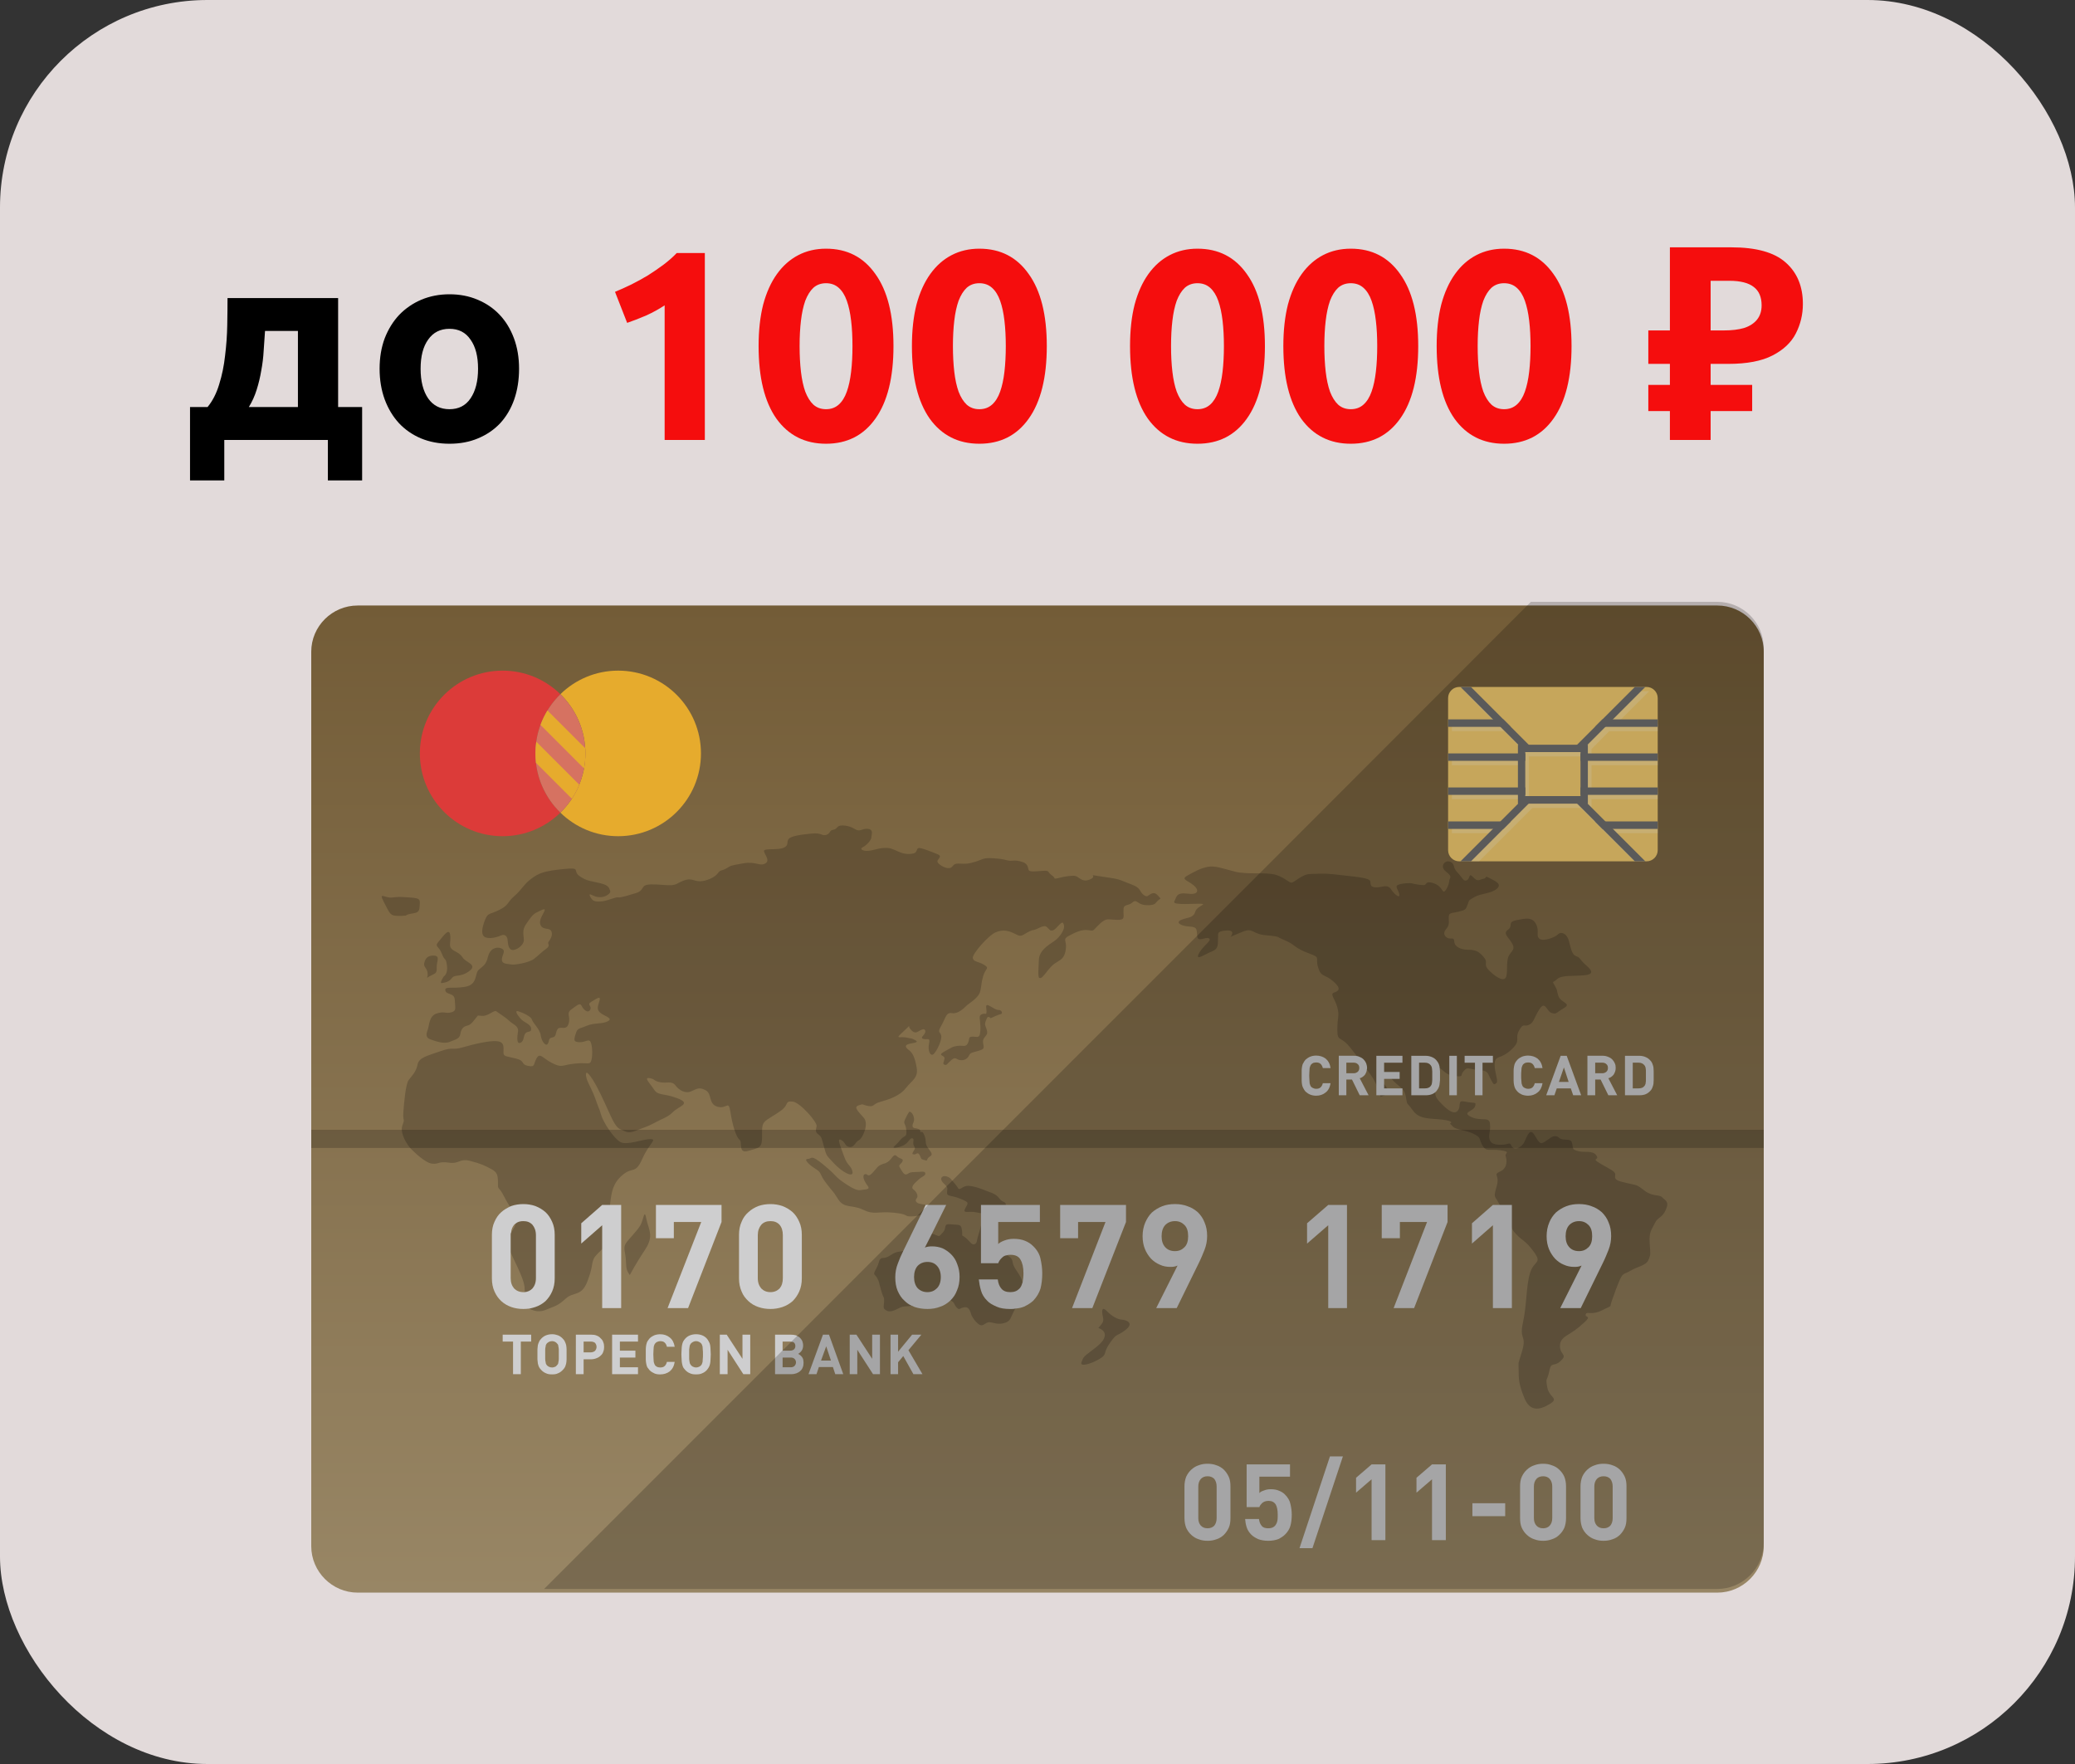 <svg width="100" height="85" viewBox="0 0 100 85" fill="none" xmlns="http://www.w3.org/2000/svg">
<rect x="0" y="0" width="100" height="85" fill="#333333" stroke="none"/>
<g clip-path="url(#clip0_1122_68)">
<rect width="100" height="85" rx="10" fill="#E2DADA"/>
<path d="M9.158 19.614H10.003C10.246 19.319 10.432 18.955 10.562 18.522C10.701 18.08 10.796 17.616 10.848 17.131C10.909 16.637 10.944 16.147 10.952 15.662C10.961 15.177 10.965 14.743 10.965 14.362H16.295V19.614H17.452V23.15H15.801V21.2H10.809V23.15H9.158V19.614ZM14.358 19.614V15.948H12.772C12.755 16.251 12.733 16.568 12.707 16.897C12.69 17.218 12.651 17.538 12.59 17.859C12.538 18.171 12.465 18.479 12.369 18.782C12.274 19.085 12.148 19.363 11.992 19.614H14.358ZM25.015 17.768C25.015 18.305 24.937 18.799 24.781 19.25C24.625 19.692 24.4 20.073 24.105 20.394C23.81 20.706 23.455 20.949 23.039 21.122C22.632 21.295 22.172 21.382 21.661 21.382C21.158 21.382 20.699 21.295 20.283 21.122C19.876 20.949 19.525 20.706 19.23 20.394C18.935 20.073 18.706 19.692 18.541 19.25C18.376 18.799 18.294 18.305 18.294 17.768C18.294 17.231 18.376 16.741 18.541 16.299C18.714 15.857 18.948 15.48 19.243 15.168C19.546 14.856 19.902 14.613 20.309 14.44C20.725 14.267 21.176 14.18 21.661 14.18C22.155 14.18 22.606 14.267 23.013 14.44C23.429 14.613 23.784 14.856 24.079 15.168C24.374 15.48 24.603 15.857 24.768 16.299C24.933 16.741 25.015 17.231 25.015 17.768ZM23.039 17.768C23.039 17.17 22.918 16.702 22.675 16.364C22.441 16.017 22.103 15.844 21.661 15.844C21.219 15.844 20.877 16.017 20.634 16.364C20.391 16.702 20.27 17.17 20.27 17.768C20.27 18.366 20.391 18.843 20.634 19.198C20.877 19.545 21.219 19.718 21.661 19.718C22.103 19.718 22.441 19.545 22.675 19.198C22.918 18.843 23.039 18.366 23.039 17.768Z" fill="black"/>
<path d="M29.639 14.063C29.89 13.959 30.15 13.842 30.419 13.712C30.696 13.573 30.965 13.426 31.224 13.27C31.485 13.105 31.732 12.936 31.965 12.763C32.208 12.581 32.425 12.39 32.615 12.191H33.968V21.2H32.031V14.713C31.77 14.886 31.48 15.047 31.16 15.194C30.839 15.333 30.527 15.454 30.224 15.558L29.639 14.063ZM43.059 16.676C43.059 18.193 42.769 19.358 42.188 20.173C41.616 20.979 40.823 21.382 39.809 21.382C38.795 21.382 37.998 20.979 37.417 20.173C36.845 19.358 36.559 18.193 36.559 16.676C36.559 15.922 36.633 15.255 36.78 14.674C36.936 14.093 37.157 13.604 37.443 13.205C37.729 12.806 38.072 12.503 38.47 12.295C38.869 12.087 39.315 11.983 39.809 11.983C40.823 11.983 41.616 12.39 42.188 13.205C42.769 14.011 43.059 15.168 43.059 16.676ZM41.083 16.676C41.083 16.225 41.062 15.818 41.018 15.454C40.975 15.081 40.906 14.761 40.81 14.492C40.715 14.223 40.585 14.015 40.42 13.868C40.255 13.721 40.052 13.647 39.809 13.647C39.566 13.647 39.363 13.721 39.198 13.868C39.042 14.015 38.912 14.223 38.808 14.492C38.713 14.761 38.644 15.081 38.6 15.454C38.557 15.818 38.535 16.225 38.535 16.676C38.535 17.127 38.557 17.538 38.6 17.911C38.644 18.284 38.713 18.604 38.808 18.873C38.912 19.142 39.042 19.35 39.198 19.497C39.363 19.644 39.566 19.718 39.809 19.718C40.052 19.718 40.255 19.644 40.42 19.497C40.585 19.35 40.715 19.142 40.81 18.873C40.906 18.604 40.975 18.284 41.018 17.911C41.062 17.538 41.083 17.127 41.083 16.676ZM50.448 16.676C50.448 18.193 50.157 19.358 49.577 20.173C49.005 20.979 48.212 21.382 47.198 21.382C46.184 21.382 45.386 20.979 44.806 20.173C44.234 19.358 43.948 18.193 43.948 16.676C43.948 15.922 44.022 15.255 44.169 14.674C44.325 14.093 44.546 13.604 44.832 13.205C45.118 12.806 45.46 12.503 45.859 12.295C46.258 12.087 46.704 11.983 47.198 11.983C48.212 11.983 49.005 12.39 49.577 13.205C50.157 14.011 50.448 15.168 50.448 16.676ZM48.472 16.676C48.472 16.225 48.45 15.818 48.407 15.454C48.364 15.081 48.294 14.761 48.199 14.492C48.103 14.223 47.974 14.015 47.809 13.868C47.644 13.721 47.441 13.647 47.198 13.647C46.955 13.647 46.752 13.721 46.587 13.868C46.431 14.015 46.301 14.223 46.197 14.492C46.102 14.761 46.032 15.081 45.989 15.454C45.946 15.818 45.924 16.225 45.924 16.676C45.924 17.127 45.946 17.538 45.989 17.911C46.032 18.284 46.102 18.604 46.197 18.873C46.301 19.142 46.431 19.35 46.587 19.497C46.752 19.644 46.955 19.718 47.198 19.718C47.441 19.718 47.644 19.644 47.809 19.497C47.974 19.35 48.103 19.142 48.199 18.873C48.294 18.604 48.364 18.284 48.407 17.911C48.45 17.538 48.472 17.127 48.472 16.676ZM60.96 16.676C60.96 18.193 60.669 19.358 60.089 20.173C59.517 20.979 58.724 21.382 57.71 21.382C56.696 21.382 55.898 20.979 55.318 20.173C54.746 19.358 54.46 18.193 54.46 16.676C54.46 15.922 54.533 15.255 54.681 14.674C54.837 14.093 55.058 13.604 55.344 13.205C55.63 12.806 55.972 12.503 56.371 12.295C56.769 12.087 57.216 11.983 57.71 11.983C58.724 11.983 59.517 12.39 60.089 13.205C60.669 14.011 60.96 15.168 60.96 16.676ZM58.984 16.676C58.984 16.225 58.962 15.818 58.919 15.454C58.875 15.081 58.806 14.761 58.711 14.492C58.615 14.223 58.485 14.015 58.321 13.868C58.156 13.721 57.952 13.647 57.71 13.647C57.467 13.647 57.263 13.721 57.099 13.868C56.943 14.015 56.813 14.223 56.709 14.492C56.613 14.761 56.544 15.081 56.501 15.454C56.457 15.818 56.436 16.225 56.436 16.676C56.436 17.127 56.457 17.538 56.501 17.911C56.544 18.284 56.613 18.604 56.709 18.873C56.813 19.142 56.943 19.35 57.099 19.497C57.263 19.644 57.467 19.718 57.71 19.718C57.952 19.718 58.156 19.644 58.321 19.497C58.485 19.35 58.615 19.142 58.711 18.873C58.806 18.604 58.875 18.284 58.919 17.911C58.962 17.538 58.984 17.127 58.984 16.676ZM68.348 16.676C68.348 18.193 68.058 19.358 67.477 20.173C66.905 20.979 66.112 21.382 65.098 21.382C64.084 21.382 63.287 20.979 62.706 20.173C62.134 19.358 61.848 18.193 61.848 16.676C61.848 15.922 61.922 15.255 62.069 14.674C62.225 14.093 62.446 13.604 62.732 13.205C63.018 12.806 63.361 12.503 63.759 12.295C64.158 12.087 64.604 11.983 65.098 11.983C66.112 11.983 66.905 12.39 67.477 13.205C68.058 14.011 68.348 15.168 68.348 16.676ZM66.372 16.676C66.372 16.225 66.351 15.818 66.307 15.454C66.264 15.081 66.195 14.761 66.099 14.492C66.004 14.223 65.874 14.015 65.709 13.868C65.545 13.721 65.341 13.647 65.098 13.647C64.856 13.647 64.652 13.721 64.487 13.868C64.331 14.015 64.201 14.223 64.097 14.492C64.002 14.761 63.933 15.081 63.889 15.454C63.846 15.818 63.824 16.225 63.824 16.676C63.824 17.127 63.846 17.538 63.889 17.911C63.933 18.284 64.002 18.604 64.097 18.873C64.201 19.142 64.331 19.35 64.487 19.497C64.652 19.644 64.856 19.718 65.098 19.718C65.341 19.718 65.545 19.644 65.709 19.497C65.874 19.35 66.004 19.142 66.099 18.873C66.195 18.604 66.264 18.284 66.307 17.911C66.351 17.538 66.372 17.127 66.372 16.676ZM75.737 16.676C75.737 18.193 75.447 19.358 74.866 20.173C74.294 20.979 73.501 21.382 72.487 21.382C71.473 21.382 70.676 20.979 70.095 20.173C69.523 19.358 69.237 18.193 69.237 16.676C69.237 15.922 69.311 15.255 69.458 14.674C69.614 14.093 69.835 13.604 70.121 13.205C70.407 12.806 70.749 12.503 71.148 12.295C71.547 12.087 71.993 11.983 72.487 11.983C73.501 11.983 74.294 12.39 74.866 13.205C75.447 14.011 75.737 15.168 75.737 16.676ZM73.761 16.676C73.761 16.225 73.739 15.818 73.696 15.454C73.653 15.081 73.583 14.761 73.488 14.492C73.393 14.223 73.263 14.015 73.098 13.868C72.933 13.721 72.73 13.647 72.487 13.647C72.244 13.647 72.041 13.721 71.876 13.868C71.72 14.015 71.59 14.223 71.486 14.492C71.391 14.761 71.321 15.081 71.278 15.454C71.235 15.818 71.213 16.225 71.213 16.676C71.213 17.127 71.235 17.538 71.278 17.911C71.321 18.284 71.391 18.604 71.486 18.873C71.59 19.142 71.72 19.35 71.876 19.497C72.041 19.644 72.244 19.718 72.487 19.718C72.73 19.718 72.933 19.644 73.098 19.497C73.263 19.35 73.393 19.142 73.488 18.873C73.583 18.604 73.653 18.284 73.696 17.911C73.739 17.538 73.761 17.127 73.761 16.676ZM80.477 21.2V11.918H83.441C84.637 11.918 85.508 12.161 86.054 12.646C86.608 13.131 86.886 13.799 86.886 14.648C86.886 15.151 86.773 15.623 86.548 16.065C86.322 16.507 85.945 16.862 85.417 17.131C84.897 17.4 84.186 17.534 83.285 17.534H82.44V21.2H80.477ZM79.437 19.809V18.548H84.442V19.809H79.437ZM79.437 17.534V15.922H83.246V17.534H79.437ZM83.09 15.922C83.462 15.922 83.783 15.883 84.052 15.805C84.32 15.718 84.528 15.584 84.676 15.402C84.823 15.22 84.897 14.99 84.897 14.713C84.897 14.314 84.771 14.02 84.52 13.829C84.268 13.63 83.874 13.53 83.337 13.53H82.44V15.922H83.09Z" fill="#F50D0D"/>
<path d="M85 31.403V74.505C85 75.733 83.991 76.742 82.764 76.742H17.236C16.009 76.742 15 75.733 15 74.505V31.403C15 30.175 16.009 29.177 17.236 29.177H82.764C83.991 29.177 85 30.175 85 31.403Z" fill="url(#paint0_linear_1122_68)"/>
<g opacity="0.2">
<path d="M55.93 43.296C55.779 43.126 55.684 42.974 55.495 43.059C55.306 43.145 55.306 43.267 55.107 43.116C54.909 42.965 54.994 42.785 54.549 42.625C54.105 42.464 54.01 42.369 53.528 42.303C53.046 42.237 52.696 42.171 52.667 42.171C52.639 42.171 52.772 42.256 52.583 42.35C52.393 42.445 52.242 42.464 52.053 42.341C51.864 42.218 51.873 42.18 51.552 42.209C51.23 42.237 51.041 42.313 50.9 42.332C50.758 42.35 50.9 42.322 50.682 42.171C50.464 42.02 50.616 41.934 50.237 41.963C49.859 41.991 49.699 42.009 49.604 41.957C49.509 41.906 49.623 41.641 49.254 41.528C48.885 41.414 48.81 41.499 48.62 41.471C48.431 41.443 48.441 41.395 47.902 41.358C47.363 41.32 47.391 41.405 47.023 41.518C46.654 41.632 46.559 41.632 46.219 41.613C45.878 41.594 45.964 41.802 45.755 41.83C45.547 41.859 45.217 41.651 45.179 41.528C45.141 41.405 45.462 41.273 45.179 41.159C44.895 41.046 44.365 40.828 44.261 40.866C44.157 40.904 44.214 41.074 44.025 41.121C43.836 41.169 43.59 41.169 43.297 41.036C43.004 40.904 42.89 40.838 42.578 40.862C42.266 40.885 42.096 40.98 41.831 40.998C41.566 41.017 41.406 40.904 41.586 40.819C41.765 40.734 41.992 40.478 41.992 40.355C41.992 40.232 42.124 39.968 41.822 39.939C41.519 39.911 41.463 40.119 41.179 39.939C40.895 39.76 40.526 39.75 40.422 39.807C40.318 39.864 40.318 39.958 40.139 39.987C39.959 40.015 40.025 40.176 39.808 40.232C39.59 40.289 39.619 40.119 39.117 40.166C38.616 40.214 38.134 40.28 38.011 40.422C37.888 40.563 38.04 40.724 37.775 40.847C37.51 40.97 36.905 40.875 36.829 40.979C36.754 41.083 37.16 41.443 36.886 41.603C36.612 41.764 36.441 41.49 35.808 41.603C35.175 41.717 35.25 41.698 35.014 41.84C34.777 41.982 34.73 41.887 34.588 42.086C34.447 42.284 34.021 42.464 33.728 42.464C33.435 42.464 33.312 42.284 32.934 42.436C32.555 42.587 32.612 42.691 32.016 42.644C31.421 42.596 31.175 42.606 31.061 42.682C30.948 42.757 30.948 42.946 30.655 43.032C30.362 43.117 29.908 43.268 29.794 43.24C29.681 43.211 29.293 43.4 29.028 43.429C28.764 43.457 28.612 43.438 28.527 43.334C28.442 43.23 28.348 43.05 28.48 43.107C28.612 43.164 28.726 43.239 28.962 43.23C29.198 43.221 29.463 43.032 29.407 42.927C29.35 42.823 29.397 42.672 28.934 42.559C28.471 42.445 28.272 42.464 27.922 42.209C27.572 41.954 28.054 41.783 27.137 41.878C26.22 41.972 25.974 42.067 25.605 42.341C25.237 42.615 25.161 42.852 24.783 43.183C24.405 43.514 24.537 43.608 24.064 43.844C23.591 44.081 23.516 43.967 23.374 44.327C23.232 44.686 23.138 45.102 23.431 45.178C23.724 45.253 24.026 45.121 24.178 45.064C24.329 45.008 24.443 45.112 24.462 45.282C24.48 45.452 24.49 45.736 24.679 45.773C24.868 45.811 25.265 45.547 25.246 45.272C25.227 44.998 25.161 44.809 25.35 44.535C25.54 44.261 25.662 44.062 25.861 43.967C26.06 43.873 26.334 43.703 26.23 43.92C26.126 44.138 25.937 44.393 26.069 44.61C26.201 44.828 26.504 44.677 26.58 44.894C26.655 45.112 26.476 45.32 26.428 45.395C26.381 45.471 26.542 45.566 26.324 45.717C26.107 45.868 25.965 46.029 25.729 46.209C25.492 46.388 24.793 46.511 24.632 46.473C24.471 46.435 24.206 46.473 24.187 46.256C24.168 46.038 24.424 45.802 24.159 45.698C23.894 45.594 23.601 45.736 23.516 46.105C23.431 46.473 23.298 46.539 23.081 46.719C22.863 46.899 23.043 47.447 22.41 47.551C21.776 47.655 21.417 47.504 21.464 47.731C21.512 47.958 21.909 47.816 21.918 48.194C21.927 48.572 22.022 48.705 21.748 48.78C21.474 48.856 21.407 48.714 21.039 48.837C20.67 48.96 20.689 49.423 20.613 49.622C20.538 49.82 20.5 50 20.746 50.085C20.991 50.17 21.389 50.322 21.682 50.199C21.975 50.076 22.145 50.057 22.183 49.83C22.221 49.603 22.315 49.461 22.514 49.423C22.712 49.386 22.845 49.158 22.958 49.026C23.072 48.894 22.958 48.941 23.251 48.951C23.544 48.96 23.819 48.648 23.923 48.733C24.027 48.818 24.339 48.998 24.537 49.187C24.736 49.376 25.01 49.433 24.963 49.717C24.915 50 24.896 50.329 25.086 50.245C25.275 50.161 25.209 49.906 25.331 49.783C25.454 49.66 25.615 49.773 25.596 49.556C25.577 49.338 25.256 49.281 25.086 49.083C24.915 48.884 24.783 48.667 24.991 48.733C25.199 48.799 25.596 48.979 25.634 49.13C25.672 49.282 26.022 49.594 26.059 49.887C26.097 50.18 26.305 50.445 26.4 50.293C26.494 50.142 26.409 50.029 26.617 49.991C26.825 49.953 26.75 49.802 26.863 49.603C26.977 49.404 27.289 49.698 27.402 49.329C27.516 48.96 27.26 48.833 27.544 48.632C27.828 48.431 27.951 48.298 28.036 48.478C28.121 48.657 28.338 48.846 28.442 48.657C28.546 48.468 28.253 48.412 28.499 48.27C28.745 48.128 28.962 47.958 28.896 48.203C28.83 48.449 28.735 48.61 28.905 48.78C29.076 48.951 29.577 49.055 29.303 49.206C29.028 49.357 28.631 49.272 28.262 49.433C27.894 49.594 27.837 49.518 27.742 49.821C27.648 50.123 27.638 50.218 27.95 50.218C28.262 50.218 28.404 50 28.489 50.274C28.574 50.549 28.555 51.163 28.423 51.22C28.291 51.277 28.234 51.192 27.648 51.258C27.062 51.324 27.09 51.466 26.617 51.229C26.144 50.993 26.031 50.7 25.861 50.993C25.69 51.286 25.813 51.435 25.445 51.361C25.076 51.286 25.341 51.126 24.849 51.003C24.357 50.88 24.263 50.917 24.263 50.7C24.263 50.483 24.329 50.199 23.941 50.17C23.553 50.142 22.873 50.303 22.315 50.464C21.757 50.624 21.87 50.426 21.227 50.653C20.584 50.88 20.187 50.955 20.121 51.305C20.055 51.655 19.837 51.853 19.695 52.043C19.554 52.232 19.478 53.064 19.44 53.575C19.402 54.085 19.535 53.849 19.393 54.227C19.251 54.605 19.648 55.201 19.809 55.362C19.97 55.522 20.49 56.033 20.821 56.071C21.152 56.109 21.123 55.948 21.634 56.023C22.145 56.099 22.135 55.806 22.655 55.938C23.175 56.071 23.364 56.165 23.667 56.326C23.969 56.487 23.998 56.619 23.998 57.007C23.998 57.395 24.017 57.102 24.291 57.65C24.565 58.198 25.047 58.709 24.764 59.182C24.48 59.655 24.357 59.74 24.537 60.184C24.716 60.629 25.218 61.527 25.274 61.981C25.331 62.435 25.189 62.463 25.246 62.737C25.303 63.011 25.814 63.314 26.277 63.125C26.74 62.936 26.882 62.926 27.26 62.577C27.638 62.227 28.017 62.492 28.3 61.763C28.584 61.035 28.489 60.95 28.612 60.657C28.735 60.364 29.473 59.938 29.501 59.409C29.529 58.879 29.34 58.482 29.407 57.972C29.473 57.461 29.52 57.017 30.012 56.61C30.503 56.203 30.617 56.601 30.957 55.835C31.298 55.069 31.704 54.88 31.326 54.889C30.948 54.899 30.21 55.201 29.898 55.031C29.586 54.861 29.076 54.086 28.971 53.726C28.867 53.367 28.905 53.547 28.726 53.036C28.546 52.525 28.376 52.261 28.3 52.062C28.225 51.863 28.177 51.514 28.404 51.797C28.631 52.081 28.849 52.506 29.151 53.159C29.454 53.811 29.634 54.312 29.898 54.416C30.163 54.52 30.248 54.643 30.645 54.483C31.043 54.322 31.184 54.303 31.563 54.095C31.941 53.887 32.168 53.849 32.442 53.575C32.716 53.301 33.34 53.187 32.65 52.922C31.96 52.658 31.723 52.809 31.525 52.506C31.326 52.204 31.005 51.901 31.298 51.949C31.591 51.996 31.478 52.081 31.809 52.147C32.14 52.213 32.376 52.064 32.556 52.304C32.735 52.544 33.038 52.714 33.322 52.582C33.605 52.45 33.719 52.374 34.021 52.544C34.324 52.714 34.125 53.197 34.579 53.329C35.033 53.461 35.109 52.97 35.203 53.594C35.298 54.218 35.478 54.794 35.638 54.917C35.799 55.04 35.553 55.608 36.064 55.456C36.574 55.305 36.725 55.324 36.725 54.795C36.725 54.265 36.707 54.133 36.981 53.944C37.255 53.755 37.633 53.565 37.803 53.367C37.974 53.168 37.87 53.045 38.21 53.083C38.55 53.121 39.392 54.066 39.354 54.265C39.316 54.464 39.279 54.539 39.439 54.662C39.6 54.785 39.59 54.823 39.713 55.267C39.836 55.712 39.808 55.645 40.196 56.062C40.583 56.478 41.132 56.771 41.084 56.468C41.037 56.166 40.848 56.203 40.678 55.721C40.508 55.239 40.309 54.804 40.536 54.927C40.763 55.05 40.697 55.23 40.933 55.267C41.17 55.305 41.208 55.031 41.387 54.946C41.567 54.861 41.888 54.17 41.633 53.868C41.378 53.565 41.113 53.357 41.378 53.263C41.642 53.168 41.52 53.234 41.832 53.291C42.144 53.348 42.049 53.197 42.427 53.093C42.805 52.989 43.354 52.818 43.647 52.44C43.94 52.062 44.262 51.949 44.177 51.447C44.092 50.946 43.978 50.729 43.798 50.596C43.619 50.464 43.609 50.369 43.77 50.313C43.931 50.256 44.347 50.246 44.11 50.123C43.874 50.001 43.987 50.067 43.713 50.001C43.439 49.934 43.146 50.067 43.392 49.84C43.638 49.613 43.827 49.424 43.827 49.424C43.827 49.424 43.76 49.471 43.921 49.641C44.082 49.812 44.186 49.736 44.262 49.698C44.337 49.66 44.564 49.499 44.593 49.679C44.621 49.859 44.3 49.991 44.489 50.057C44.678 50.123 44.848 49.953 44.772 50.294C44.697 50.634 44.848 50.946 45.009 50.776C45.169 50.606 45.406 50.105 45.358 49.897C45.311 49.689 45.15 49.792 45.368 49.414C45.586 49.036 45.586 48.771 45.879 48.819C46.172 48.866 46.455 48.582 46.569 48.469C46.682 48.355 47.165 48.09 47.24 47.769C47.316 47.447 47.278 47.4 47.382 47.032C47.486 46.663 47.713 46.663 47.429 46.492C47.146 46.322 46.928 46.36 46.881 46.171C46.834 45.982 47.637 45.065 47.987 44.923C48.337 44.781 48.583 44.847 48.819 44.951C49.056 45.055 49.131 45.159 49.349 45.027C49.566 44.894 49.708 44.819 49.831 44.809C49.954 44.8 50.294 44.544 50.436 44.658C50.578 44.771 50.597 44.894 50.767 44.819C50.937 44.743 51.164 44.346 51.24 44.488C51.316 44.629 51.297 44.8 51.089 45.074C50.88 45.348 50.701 45.395 50.436 45.613C50.171 45.83 50.067 46.057 50.067 46.256C50.067 46.454 49.992 47.116 50.096 47.126C50.2 47.135 50.228 47.107 50.502 46.757C50.776 46.407 50.918 46.388 51.098 46.256C51.278 46.123 51.344 45.963 51.372 45.651C51.401 45.339 51.202 45.263 51.495 45.102C51.788 44.942 52.138 44.771 52.431 44.819C52.724 44.866 52.658 44.856 52.876 44.639C53.093 44.422 53.245 44.28 53.471 44.299C53.698 44.317 54.067 44.365 54.124 44.251C54.181 44.138 54.133 44.043 54.143 43.883C54.152 43.722 54.133 43.656 54.351 43.599C54.568 43.542 54.559 43.467 54.663 43.429C54.767 43.391 54.833 43.504 55.003 43.57C55.173 43.637 55.59 43.646 55.684 43.523C55.779 43.4 55.93 43.296 55.93 43.296Z" fill="#040000"/>
<path d="M47.628 48.44C47.751 48.485 47.987 48.676 48.129 48.667C48.271 48.657 48.346 48.846 48.233 48.865C48.12 48.884 47.741 49.064 47.741 49.064C47.741 49.064 47.628 48.922 47.562 49.064C47.496 49.206 47.458 49.31 47.477 49.395C47.496 49.48 47.628 49.726 47.552 49.849C47.477 49.972 47.373 50.038 47.373 50.189C47.373 50.34 47.467 50.501 47.335 50.567C47.202 50.633 47.07 50.653 46.957 50.69C46.843 50.728 46.758 50.737 46.711 50.842C46.663 50.946 46.55 51.097 46.314 51.087C46.077 51.078 46.077 50.889 45.86 51.069C45.642 51.248 45.633 51.352 45.519 51.305C45.406 51.258 45.491 51.191 45.519 51.012C45.548 50.832 45.132 50.879 45.51 50.671C45.888 50.463 45.888 50.435 46.143 50.397C46.399 50.359 46.541 50.482 46.645 50.265C46.748 50.047 46.645 49.962 46.853 49.953C47.061 49.943 47.193 50.038 47.231 49.801C47.269 49.565 47.24 49.367 47.231 49.215C47.221 49.064 47.165 48.922 47.335 48.865C47.505 48.809 47.524 48.913 47.543 48.78C47.562 48.648 47.448 48.374 47.628 48.44Z" fill="#040000"/>
<path d="M43.827 53.565C44.006 53.593 44.091 53.915 44.035 54.047C43.978 54.179 43.921 54.331 44.082 54.359C44.243 54.387 44.356 54.406 44.356 54.52C44.356 54.633 44.422 54.397 44.545 54.699C44.668 55.002 44.555 55.049 44.697 55.276C44.838 55.503 45.009 55.617 44.81 55.73C44.611 55.843 44.763 55.966 44.555 55.9C44.347 55.834 44.432 55.872 44.328 55.673C44.224 55.475 44.158 55.635 44.063 55.626C43.968 55.617 43.94 55.617 44.016 55.484C44.091 55.352 44.129 55.361 44.044 55.21C43.959 55.059 44.092 54.879 43.969 54.851C43.846 54.822 43.808 55.03 43.59 55.163C43.373 55.295 43.052 55.333 43.061 55.286C43.07 55.238 43.193 55.172 43.392 54.926C43.59 54.681 43.714 54.832 43.676 54.453C43.638 54.075 43.505 54.179 43.628 53.915C43.751 53.65 43.827 53.565 43.827 53.565Z" fill="#040000"/>
<path d="M43.221 55.711C43.365 55.854 43.552 55.815 43.496 55.957C43.439 56.099 43.27 56.118 43.364 56.26C43.458 56.402 43.543 56.609 43.666 56.591C43.789 56.572 43.779 56.477 44.082 56.477C44.385 56.477 44.574 56.411 44.593 56.534C44.611 56.657 44.46 56.666 44.262 56.846C44.063 57.026 43.864 57.205 44.025 57.319C44.186 57.432 44.252 57.64 44.195 57.716C44.139 57.791 44.082 57.867 44.214 57.962C44.347 58.056 44.98 58.028 44.829 58.255C44.678 58.482 44.309 58.605 43.921 58.614C43.533 58.623 43.845 58.51 43.06 58.434C42.276 58.359 42.143 58.557 41.595 58.293C41.047 58.028 40.687 58.255 40.385 57.773C40.082 57.29 40.205 57.527 39.827 57.026C39.449 56.525 39.628 56.525 39.307 56.326C38.985 56.127 38.711 55.844 38.928 55.844C39.146 55.844 39.042 55.588 39.713 56.146C40.385 56.704 40.205 56.676 40.697 57.007C41.188 57.338 41.349 57.375 41.529 57.338C41.708 57.3 41.973 57.338 41.803 57.12C41.633 56.903 41.538 56.629 41.68 56.581C41.822 56.534 41.812 56.77 42.049 56.515C42.285 56.26 42.285 56.194 42.493 56.108C42.701 56.023 42.588 56.108 42.786 55.986C42.985 55.863 43.061 55.55 43.221 55.711Z" fill="#040000"/>
<path d="M45.822 56.808C45.925 56.94 46.096 57.111 46.172 57.253C46.247 57.395 46.389 57.133 46.663 57.141C46.937 57.149 47.344 57.3 47.514 57.376C47.684 57.451 47.978 57.498 48.157 57.744C48.337 57.99 48.469 57.848 48.479 58.094C48.488 58.34 48.526 58.312 48.687 58.453C48.847 58.595 48.876 58.86 48.592 58.747C48.308 58.633 48.223 58.245 47.921 58.283C47.618 58.321 47.741 58.406 47.505 58.453C47.268 58.501 47.164 58.416 46.881 58.397C46.597 58.378 46.389 58.472 46.521 58.217C46.654 57.962 46.748 57.952 46.285 57.763C45.822 57.574 45.642 57.669 45.642 57.47C45.642 57.272 45.718 57.252 45.538 57.082C45.358 56.912 45.302 56.789 45.415 56.704C45.529 56.619 45.755 56.723 45.822 56.808Z" fill="#040000"/>
<path d="M46.37 59.531C46.682 59.692 46.805 60.014 46.957 59.957C47.108 59.9 47.051 59.805 47.164 59.465C47.278 59.125 47.288 58.775 47.429 58.917C47.571 59.059 47.439 59.335 47.666 59.424C47.893 59.512 47.94 59.579 47.987 59.843C48.035 60.108 48.082 60.023 48.318 60.297C48.555 60.572 48.767 60.524 48.807 60.836C48.848 61.148 49.245 61.47 49.264 61.791C49.283 62.113 49.34 62.34 49.103 62.746C48.867 63.153 48.772 63.361 48.697 63.531C48.621 63.701 48.394 63.786 48.148 63.786C47.902 63.786 47.76 63.682 47.609 63.72C47.458 63.758 47.354 63.947 47.174 63.815C46.995 63.682 46.891 63.512 46.834 63.408C46.777 63.304 46.749 62.954 46.484 62.992C46.219 63.03 46.257 63.162 46.096 62.992C45.935 62.822 46.049 62.68 45.576 62.604C45.103 62.529 44.98 62.491 44.782 62.538C44.583 62.586 44.375 62.652 44.158 62.822C43.94 62.992 43.6 62.907 43.411 62.992C43.222 63.077 42.938 63.266 42.73 63.153C42.522 63.039 42.597 62.983 42.607 62.718C42.616 62.453 42.597 62.633 42.465 62.179C42.333 61.725 42.389 61.791 42.267 61.574C42.144 61.356 42.049 61.461 42.219 61.148C42.389 60.837 42.333 60.77 42.427 60.666C42.522 60.562 42.607 60.695 42.928 60.477C43.25 60.26 43.344 60.354 43.638 60.241C43.931 60.127 43.997 59.692 44.177 59.56C44.356 59.428 44.404 59.324 44.536 59.324C44.668 59.324 44.82 59.399 45.056 59.494C45.292 59.588 45.245 59.598 45.444 59.38C45.642 59.163 45.444 58.955 45.803 58.993C46.162 59.03 46.295 58.974 46.342 59.182C46.389 59.389 46.37 59.531 46.37 59.531Z" fill="#040000"/>
<path d="M52.932 63.994C53.121 63.749 53.216 63.72 53.15 63.436C53.084 63.153 53.103 62.93 53.349 63.183C53.594 63.436 53.868 63.578 54.058 63.588C54.247 63.597 54.701 63.739 54.237 64.089C53.774 64.439 53.859 64.193 53.49 64.713C53.121 65.233 53.405 65.243 52.961 65.498C52.516 65.753 52.025 65.867 52.119 65.64C52.214 65.413 52.166 65.413 52.573 65.11C52.98 64.808 53.244 64.581 53.244 64.326C53.244 64.07 52.932 63.994 52.932 63.994Z" fill="#040000"/>
<path d="M30.352 61.441C30.182 61.196 30.182 61.12 30.163 60.723C30.144 60.326 30.012 60.136 30.163 59.91C30.315 59.683 30.712 59.304 30.863 59.04C31.014 58.775 31.052 58.208 31.147 58.718C31.241 59.229 31.544 59.531 31.09 60.212C30.636 60.893 30.352 61.441 30.352 61.441Z" fill="#040000"/>
<path d="M21.256 47.371C21.218 47.295 21.388 47.05 21.388 47.05C21.388 47.05 21.596 46.936 21.54 46.52C21.483 46.104 21.445 46.35 21.294 45.953C21.143 45.556 20.916 45.631 21.143 45.366C21.369 45.102 21.634 44.705 21.691 45.026C21.748 45.347 21.615 45.556 21.748 45.707C21.88 45.858 22.145 45.889 22.296 46.139C22.447 46.388 23.052 46.482 22.599 46.804C22.145 47.125 21.937 46.917 21.767 47.144C21.596 47.371 21.256 47.371 21.256 47.371Z" fill="#040000"/>
<path d="M20.651 47.069C20.953 46.898 21.064 46.936 21.046 46.634C21.029 46.331 21.237 46.066 20.915 46.047C20.594 46.029 20.499 46.218 20.461 46.35C20.424 46.482 20.424 46.52 20.518 46.653C20.613 46.785 20.632 46.974 20.594 47.069C20.556 47.163 20.651 47.069 20.651 47.069Z" fill="#040000"/>
<path d="M19.554 44.118C19.8 43.948 20.197 44.1 20.216 43.74C20.235 43.381 20.329 43.286 19.781 43.248C19.232 43.211 19.232 43.211 18.892 43.248C18.552 43.286 18.23 42.946 18.495 43.457C18.759 43.967 18.797 44.081 19.005 44.118C19.213 44.156 19.554 44.118 19.554 44.118Z" fill="#040000"/>
<path d="M57.623 42.757C57.327 42.419 56.847 42.398 57.225 42.19C57.603 41.982 57.831 41.849 58.19 41.773C58.549 41.698 58.928 41.849 59.514 42.001C60.1 42.152 61.046 42.019 61.481 42.152C61.916 42.284 62.124 42.549 62.256 42.53C62.388 42.511 62.767 42.114 63.145 42.114C63.523 42.114 63.712 42.057 64.487 42.152C65.263 42.246 66.019 42.284 66.038 42.473C66.057 42.663 66.057 42.757 66.341 42.757C66.624 42.757 66.87 42.587 67.04 42.852C67.211 43.117 67.475 43.306 67.438 43.097C67.4 42.89 67.211 42.719 67.362 42.644C67.513 42.568 67.948 42.53 68.062 42.568C68.175 42.606 68.534 42.663 68.648 42.644C68.761 42.625 68.686 42.435 69.064 42.549C69.442 42.663 69.499 42.946 69.575 42.965C69.65 42.984 69.82 42.674 69.839 42.47C69.858 42.265 70.028 42.265 69.688 42.001C69.348 41.736 69.655 41.414 69.898 41.528C70.142 41.641 69.991 41.793 70.237 42.038C70.482 42.284 70.52 42.492 70.69 42.417C70.861 42.341 70.766 42.02 70.993 42.265C71.22 42.511 71.277 42.387 71.485 42.345C71.693 42.303 71.522 42.171 71.768 42.303C72.014 42.435 72.43 42.587 72.128 42.833C71.825 43.078 71.371 43.041 71.05 43.23C70.728 43.419 70.823 43.362 70.728 43.589C70.633 43.816 70.671 43.835 70.293 43.929C69.915 44.024 69.802 43.948 69.82 44.27C69.839 44.591 69.802 44.629 69.669 44.799C69.537 44.97 69.612 45.121 69.764 45.197C69.915 45.272 70.085 45.14 70.085 45.367C70.085 45.594 70.369 45.764 70.747 45.764C71.125 45.764 71.295 45.858 71.522 46.142C71.749 46.426 71.428 46.445 71.806 46.804C72.184 47.163 72.544 47.334 72.6 47.012C72.657 46.691 72.6 46.615 72.657 46.237C72.714 45.858 73.073 45.821 72.884 45.48C72.695 45.14 72.411 44.989 72.676 44.799C72.941 44.61 72.619 44.436 73.073 44.343C73.527 44.251 73.83 44.175 74.019 44.516C74.208 44.856 74 45.083 74.189 45.234C74.378 45.386 74.964 45.159 75.078 45.026C75.191 44.894 75.513 44.913 75.626 45.404C75.74 45.896 75.815 46.029 75.985 46.085C76.156 46.142 76.156 46.256 76.364 46.445C76.572 46.634 76.969 46.936 76.364 46.993C75.759 47.05 75.267 46.974 75.04 47.182C74.813 47.39 74.794 47.239 74.945 47.523C75.097 47.806 74.983 47.617 75.097 47.976C75.21 48.336 75.777 48.336 75.361 48.582C74.945 48.827 75.021 48.884 74.775 48.809C74.529 48.733 74.472 48.19 74.189 48.632C73.905 49.073 73.943 49.244 73.697 49.376C73.451 49.508 73.432 49.244 73.206 49.66C72.978 50.076 73.338 50.114 72.827 50.586C72.317 51.059 72.071 50.832 72.033 51.229C71.995 51.626 72.241 52.099 72.109 52.194C71.976 52.288 71.995 52.269 71.844 52.005C71.692 51.74 71.768 51.589 71.239 51.551C70.709 51.513 70.747 51.381 70.539 51.608C70.331 51.834 70.615 51.91 70.028 51.834C69.442 51.759 69.367 51.059 69.253 51.872C69.14 52.686 69.121 52.78 69.31 53.007C69.499 53.234 70.01 53.782 70.237 53.536C70.463 53.291 70.18 52.988 70.615 53.083C71.05 53.177 71.163 53.064 71.088 53.31C71.012 53.555 70.426 53.593 70.898 53.82C71.371 54.047 71.768 53.782 71.806 54.142C71.844 54.501 71.749 54.596 71.768 54.804C71.787 55.012 71.882 55.163 72.317 55.163C72.752 55.163 72.733 54.993 72.846 55.22C72.96 55.447 73.319 55.333 73.47 55.012C73.622 54.69 73.735 54.331 73.962 54.709C74.189 55.087 74.227 55.163 74.454 55.012C74.68 54.86 74.68 54.86 74.68 54.86C74.68 54.86 74.926 54.633 75.134 54.822C75.343 55.011 75.683 54.803 75.759 55.068C75.834 55.333 75.721 55.371 76.042 55.465C76.364 55.56 76.742 55.409 76.931 55.673C77.12 55.938 76.609 55.768 77.158 56.089C77.706 56.411 77.877 56.449 77.839 56.657C77.801 56.865 77.952 56.903 78.444 57.016C78.936 57.13 78.86 57.073 79.257 57.375C79.654 57.678 79.976 57.545 80.108 57.697C80.241 57.848 80.468 57.886 80.278 58.302C80.089 58.718 79.9 58.624 79.749 58.945C79.598 59.267 79.465 59.342 79.503 59.91C79.541 60.477 79.56 60.42 79.446 60.704C79.333 60.988 78.917 61.025 78.576 61.233C78.236 61.441 78.217 61.271 77.99 61.839C77.763 62.406 77.896 62.103 77.707 62.595C77.517 63.087 77.782 62.841 77.234 63.124C76.685 63.408 76.477 63.162 76.421 63.333C76.364 63.503 76.742 63.37 76.345 63.73C75.948 64.089 75.778 64.184 75.532 64.335C75.286 64.486 75.135 64.656 75.191 64.978C75.248 65.299 75.532 65.28 75.21 65.583C74.889 65.885 74.756 65.583 74.662 66.075C74.567 66.566 74.473 66.339 74.567 66.85C74.662 67.361 75.153 67.361 74.7 67.644C74.246 67.928 73.754 68.06 73.47 67.38C73.187 66.699 73.187 66.434 73.187 65.98C73.187 65.526 73.13 65.867 73.357 65.091C73.584 64.316 73.206 64.581 73.395 63.73C73.584 62.879 73.546 61.971 73.735 61.347C73.924 60.723 74.34 60.893 73.924 60.326C73.508 59.758 73.433 59.853 73.073 59.475C72.714 59.096 72.941 59.172 72.733 58.718C72.525 58.264 72.392 58.302 72.222 57.962C72.052 57.621 71.957 57.735 72.128 57.167C72.298 56.6 71.92 56.619 72.298 56.449C72.676 56.279 72.619 55.863 72.563 55.711C72.506 55.56 72.846 55.503 72.317 55.428C71.787 55.352 71.636 55.522 71.447 55.201C71.258 54.879 71.409 54.822 71.012 54.633C70.615 54.444 70.18 54.444 70.028 54.293C69.877 54.142 69.877 54.142 69.877 54.142C69.877 54.142 70.161 54.028 69.518 53.952C68.875 53.877 68.402 53.952 68.081 53.498C67.759 53.045 67.835 53.309 67.759 52.893C67.683 52.477 67.589 52.477 67.286 52.212C66.984 51.948 66.984 51.797 66.7 51.683C66.416 51.57 66.36 51.607 66.36 51.664C66.36 51.721 66.341 51.948 66.605 52.156C66.87 52.364 66.889 52.553 66.889 52.647C66.889 52.742 66.53 52.855 66.53 52.855C66.53 52.855 66.53 52.742 66.416 52.477C66.303 52.212 66.265 52.08 66.038 51.759C65.811 51.437 65.754 51.4 65.754 51.4C65.754 51.4 65.49 50.983 65.036 50.435C64.582 49.887 64.45 50.227 64.45 49.603C64.45 48.979 64.563 48.979 64.45 48.544C64.336 48.109 64.071 47.901 64.298 47.825C64.525 47.75 64.657 47.636 64.241 47.277C63.825 46.918 63.674 47.107 63.523 46.615C63.371 46.123 63.693 46.161 63.069 45.934C62.445 45.707 62.369 45.518 62.086 45.386C61.802 45.254 61.632 45.178 61.632 45.178C61.632 45.178 61.688 45.121 61.007 45.065C60.327 45.008 60.402 44.686 59.892 44.894C59.381 45.102 59.305 45.14 59.305 45.14C59.305 45.14 59.589 44.8 59.097 44.837C58.606 44.875 58.719 44.989 58.7 45.216C58.681 45.443 58.757 45.708 58.417 45.84C58.076 45.972 57.584 46.332 57.774 45.953C57.963 45.575 58.435 45.31 58.265 45.216C58.095 45.121 57.736 45.424 57.698 45.121C57.66 44.819 57.736 44.667 57.339 44.648C56.941 44.63 56.62 44.459 56.922 44.327C57.225 44.194 57.509 44.251 57.603 43.93C57.698 43.608 58.398 43.532 57.622 43.551C56.847 43.57 56.507 43.57 56.601 43.419C56.696 43.268 56.658 42.984 57.206 43.06C57.755 43.135 57.755 42.908 57.623 42.757Z" fill="#040000"/>
</g>
<path d="M26.608 58.872C26.524 58.685 26.421 58.529 26.285 58.404C26.14 58.279 25.984 58.186 25.797 58.113C25.62 58.051 25.422 58.02 25.224 58.02C25.016 58.02 24.819 58.051 24.642 58.113C24.621 58.123 24.59 58.134 24.569 58.144C24.424 58.217 24.278 58.3 24.163 58.404C24.018 58.529 23.914 58.685 23.831 58.872C23.747 59.049 23.706 59.268 23.706 59.496V61.598C23.706 61.837 23.747 62.045 23.831 62.232C23.914 62.419 24.018 62.565 24.163 62.7C24.299 62.825 24.465 62.918 24.642 62.981C24.819 63.043 25.016 63.074 25.224 63.074C25.318 63.074 25.422 63.064 25.516 63.054C25.609 63.033 25.713 63.012 25.796 62.981C25.984 62.918 26.14 62.825 26.285 62.7C26.421 62.565 26.524 62.419 26.608 62.232C26.691 62.045 26.733 61.837 26.733 61.598V59.496C26.733 59.267 26.691 59.049 26.608 58.872ZM25.828 61.587C25.828 61.805 25.765 61.961 25.661 62.086C25.557 62.19 25.432 62.253 25.276 62.263H25.224C25.037 62.263 24.892 62.201 24.777 62.086C24.673 61.961 24.611 61.806 24.611 61.587V59.517C24.611 59.476 24.611 59.444 24.621 59.413C24.621 59.403 24.632 59.392 24.632 59.392C24.642 59.237 24.694 59.122 24.777 59.018C24.798 58.997 24.819 58.976 24.84 58.966C24.944 58.872 25.069 58.841 25.224 58.841C25.401 58.841 25.547 58.893 25.661 59.018C25.765 59.143 25.828 59.309 25.828 59.517L25.828 61.587Z" fill="#CECECF"/>
<path d="M29.021 58.061L28.012 58.945V59.923L29.021 59.039V63.033H29.936V58.061H29.021Z" fill="#CECECF"/>
<path d="M31.611 58.061V59.663H32.474V58.883H33.795L32.172 63.033H33.16L34.773 58.883V58.061H31.611Z" fill="#CECECF"/>
<path d="M38.517 58.872C38.434 58.685 38.33 58.529 38.195 58.404C38.049 58.279 37.893 58.186 37.706 58.113C37.519 58.051 37.331 58.02 37.134 58.02C36.926 58.02 36.728 58.051 36.551 58.113C36.364 58.186 36.208 58.279 36.073 58.404C35.927 58.529 35.813 58.685 35.74 58.872C35.657 59.049 35.615 59.267 35.615 59.496V61.597C35.615 61.837 35.657 62.045 35.74 62.232C35.813 62.419 35.927 62.565 36.073 62.7C36.208 62.825 36.364 62.918 36.551 62.981C36.728 63.043 36.926 63.074 37.134 63.074C37.331 63.074 37.519 63.043 37.706 62.981C37.893 62.918 38.049 62.825 38.195 62.7C38.33 62.565 38.434 62.419 38.517 62.232C38.6 62.045 38.642 61.837 38.642 61.597V59.496C38.642 59.267 38.6 59.049 38.517 58.872ZM37.727 61.587C37.727 61.805 37.675 61.961 37.571 62.086C37.456 62.201 37.311 62.263 37.134 62.263C36.947 62.263 36.801 62.201 36.687 62.086C36.583 61.961 36.52 61.806 36.52 61.587V59.517C36.52 59.309 36.583 59.143 36.687 59.018C36.801 58.893 36.947 58.841 37.134 58.841C37.311 58.841 37.456 58.893 37.571 59.018C37.675 59.143 37.727 59.309 37.727 59.517V61.587Z" fill="#CECECF"/>
<path d="M46.131 60.911C46.069 60.724 45.965 60.568 45.84 60.443C45.715 60.318 45.58 60.224 45.424 60.151C45.268 60.089 45.101 60.058 44.935 60.058C44.872 60.058 44.81 60.058 44.748 60.068C44.685 60.079 44.623 60.089 44.571 60.12L44.914 59.444L45.6 58.061H44.612L44.508 58.269V58.279L44.383 58.529L43.562 60.214C43.551 60.235 43.541 60.255 43.531 60.276C43.427 60.484 43.343 60.682 43.271 60.88C43.187 61.087 43.146 61.316 43.146 61.545C43.146 61.785 43.177 62.003 43.26 62.2C43.343 62.388 43.447 62.554 43.593 62.679C43.697 62.783 43.801 62.856 43.936 62.918H43.947C43.988 62.939 44.04 62.96 44.082 62.98C44.269 63.043 44.477 63.074 44.696 63.074C44.914 63.074 45.112 63.043 45.299 62.97C45.496 62.908 45.653 62.804 45.798 62.669L45.809 62.658C45.944 62.523 46.048 62.377 46.12 62.18C46.204 61.992 46.245 61.774 46.245 61.524C46.245 61.296 46.204 61.098 46.131 60.911ZM44.696 60.807C44.893 60.807 45.049 60.869 45.164 61.004C45.278 61.129 45.34 61.316 45.34 61.535C45.34 61.764 45.278 61.951 45.153 62.076C45.029 62.2 44.883 62.263 44.696 62.263C44.508 62.263 44.352 62.2 44.227 62.076C44.113 61.951 44.051 61.764 44.051 61.535C44.051 61.306 44.113 61.119 44.227 60.994C44.352 60.869 44.508 60.807 44.696 60.807Z" fill="#CECECF"/>
<path d="M50.146 60.661C50.104 60.443 49.979 60.224 49.782 60.037C49.678 59.933 49.553 59.85 49.397 59.788C49.241 59.725 49.064 59.694 48.846 59.694C48.679 59.694 48.534 59.725 48.398 59.777C48.263 59.829 48.169 59.881 48.107 59.944V58.883H50.115V58.061H47.275V60.869H48.107C48.138 60.776 48.201 60.682 48.294 60.599C48.357 60.537 48.429 60.495 48.534 60.484C48.586 60.464 48.648 60.464 48.71 60.464C48.939 60.464 49.095 60.547 49.178 60.693C49.272 60.849 49.324 61.067 49.324 61.358C49.324 61.514 49.303 61.66 49.282 61.795C49.282 61.816 49.272 61.826 49.261 61.837C49.261 61.847 49.261 61.847 49.261 61.847C49.23 61.951 49.189 62.034 49.126 62.097C49.012 62.211 48.877 62.263 48.689 62.263C48.502 62.263 48.356 62.211 48.263 62.097C48.169 61.993 48.107 61.847 48.086 61.65H47.171C47.192 61.826 47.223 62.003 47.275 62.18C47.327 62.367 47.42 62.523 47.577 62.679C47.681 62.794 47.837 62.877 48.024 62.96C48.201 63.043 48.429 63.075 48.69 63.075C48.783 63.075 48.856 63.075 48.929 63.054H48.939C49.095 63.043 49.23 63.012 49.355 62.96C49.532 62.877 49.678 62.783 49.792 62.679C49.969 62.492 50.083 62.294 50.146 62.087C50.198 61.879 50.229 61.639 50.229 61.358C50.229 61.119 50.198 60.89 50.146 60.661Z" fill="#CECECF"/>
<path d="M51.092 58.061V59.663H51.956V58.883H53.277L51.664 63.033H52.642L54.265 58.883V58.061H51.092Z" fill="#CECECF"/>
<path d="M58.05 58.903C57.977 58.706 57.863 58.55 57.728 58.414C57.582 58.29 57.426 58.186 57.229 58.123C57.042 58.05 56.844 58.019 56.626 58.019C56.407 58.019 56.199 58.05 56.012 58.123C55.825 58.196 55.658 58.3 55.513 58.425C55.377 58.56 55.273 58.727 55.19 58.914C55.107 59.111 55.065 59.33 55.065 59.569C55.065 59.808 55.107 60.016 55.18 60.193C55.253 60.37 55.357 60.526 55.471 60.651C55.596 60.776 55.742 60.879 55.898 60.942C56.053 61.015 56.22 61.046 56.386 61.046C56.449 61.046 56.511 61.046 56.574 61.036C56.636 61.025 56.698 61.004 56.75 60.983L55.721 63.032H56.709L57.759 60.89C57.874 60.661 57.967 60.432 58.05 60.224C58.134 60.006 58.175 59.788 58.175 59.559C58.175 59.309 58.134 59.09 58.05 58.903ZM57.083 60.099C56.958 60.224 56.813 60.287 56.626 60.287C56.428 60.287 56.272 60.224 56.157 60.099C56.033 59.964 55.981 59.787 55.981 59.569C55.981 59.33 56.043 59.153 56.157 59.028C56.282 58.903 56.438 58.841 56.626 58.841C56.813 58.841 56.958 58.903 57.083 59.028C57.208 59.153 57.26 59.33 57.26 59.569C57.26 59.798 57.208 59.975 57.083 60.099Z" fill="#CECECF"/>
<path d="M64.011 58.061L62.991 58.945V59.923L64.011 59.039V63.033H64.915V58.061H64.011Z" fill="#CECECF"/>
<path d="M66.59 58.061V59.663H67.464V58.883H68.774L67.162 63.033H68.15L69.762 58.883V58.061H66.59Z" fill="#CECECF"/>
<path d="M71.947 58.061L70.938 58.945V59.923L71.947 59.039V63.033H72.862V58.061H71.947Z" fill="#CECECF"/>
<path d="M77.522 58.903C77.449 58.706 77.334 58.55 77.199 58.414C77.053 58.29 76.897 58.186 76.7 58.123C76.513 58.05 76.315 58.019 76.097 58.019C75.878 58.019 75.67 58.05 75.483 58.123C75.296 58.196 75.129 58.3 74.984 58.425C74.848 58.56 74.734 58.727 74.661 58.914C74.578 59.111 74.536 59.33 74.536 59.569C74.536 59.808 74.578 60.016 74.651 60.193C74.724 60.37 74.828 60.526 74.942 60.651C75.067 60.776 75.202 60.879 75.368 60.942C75.524 61.015 75.691 61.046 75.857 61.046C75.92 61.046 75.982 61.046 76.044 61.036C76.107 61.025 76.169 61.004 76.221 60.983L75.192 63.032H76.18L77.23 60.89C77.345 60.661 77.438 60.432 77.521 60.224C77.605 60.006 77.646 59.788 77.646 59.559C77.646 59.309 77.605 59.09 77.522 58.903ZM76.554 60.099C76.429 60.224 76.284 60.287 76.097 60.287C75.899 60.287 75.743 60.224 75.629 60.099C75.504 59.964 75.452 59.787 75.452 59.569C75.452 59.33 75.514 59.153 75.629 59.028C75.753 58.903 75.909 58.841 76.097 58.841C76.284 58.841 76.429 58.903 76.554 59.028C76.679 59.153 76.731 59.33 76.731 59.569C76.731 59.798 76.679 59.975 76.554 60.099Z" fill="#CECECF"/>
<path d="M59.215 71.156C59.153 71.021 59.07 70.906 58.976 70.813C58.872 70.719 58.758 70.646 58.623 70.605C58.487 70.553 58.342 70.532 58.196 70.532C58.04 70.532 57.905 70.553 57.77 70.605C57.634 70.647 57.52 70.719 57.416 70.813C57.312 70.906 57.229 71.021 57.166 71.156C57.114 71.291 57.083 71.447 57.083 71.614V73.153C57.083 73.33 57.114 73.486 57.166 73.621C57.229 73.756 57.312 73.871 57.416 73.964C57.52 74.058 57.634 74.131 57.77 74.172C57.905 74.224 58.04 74.245 58.196 74.245C58.342 74.245 58.487 74.224 58.623 74.172C58.758 74.131 58.872 74.058 58.976 73.964C59.07 73.871 59.153 73.756 59.215 73.621C59.278 73.486 59.299 73.33 59.299 73.153V71.614C59.299 71.447 59.278 71.291 59.215 71.156ZM58.633 73.153C58.633 73.309 58.591 73.424 58.519 73.517C58.435 73.6 58.331 73.642 58.196 73.642C58.061 73.642 57.957 73.6 57.874 73.517C57.791 73.424 57.749 73.309 57.749 73.153V71.624C57.749 71.479 57.791 71.354 57.874 71.26C57.957 71.177 58.061 71.135 58.196 71.135C58.331 71.135 58.435 71.177 58.519 71.26C58.591 71.354 58.633 71.479 58.633 71.624V73.153Z" fill="#CECECF"/>
<path d="M62.19 72.477C62.159 72.311 62.065 72.154 61.92 72.009C61.847 71.936 61.753 71.874 61.639 71.832C61.525 71.78 61.389 71.759 61.233 71.759C61.119 71.759 61.005 71.78 60.911 71.822C60.807 71.853 60.734 71.894 60.693 71.946V71.156H62.169V70.563H60.079V72.622H60.693C60.713 72.55 60.765 72.487 60.828 72.425C60.901 72.362 60.994 72.321 61.14 72.321C61.296 72.321 61.41 72.383 61.483 72.498C61.545 72.612 61.577 72.768 61.577 72.987C61.577 73.101 61.577 73.205 61.556 73.299C61.535 73.392 61.493 73.465 61.441 73.528C61.358 73.611 61.254 73.642 61.119 73.642C60.984 73.642 60.869 73.611 60.807 73.528C60.734 73.444 60.693 73.34 60.672 73.195H60.006C60.017 73.33 60.037 73.455 60.079 73.59C60.12 73.715 60.193 73.84 60.308 73.954C60.381 74.027 60.495 74.099 60.63 74.162C60.765 74.214 60.932 74.245 61.119 74.245C61.306 74.245 61.473 74.214 61.608 74.162C61.733 74.099 61.847 74.027 61.93 73.943C62.055 73.819 62.149 73.673 62.19 73.517C62.232 73.371 62.253 73.184 62.253 72.987C62.252 72.81 62.232 72.643 62.19 72.477Z" fill="#CECECF"/>
<path d="M64.094 70.178L62.627 74.599H63.251L64.718 70.178H64.094Z" fill="#CECECF"/>
<path d="M66.101 70.563L65.352 71.208V71.926L66.101 71.281V74.214H66.766V70.563H66.101Z" fill="#CECECF"/>
<path d="M69.013 70.563L68.264 71.208V71.926L69.013 71.281V74.214H69.679V70.563H69.013Z" fill="#CECECF"/>
<path d="M70.959 72.435V73.059H72.539V72.435H70.959Z" fill="#CECECF"/>
<path d="M75.389 71.156C75.327 71.021 75.244 70.906 75.14 70.813C75.046 70.719 74.921 70.646 74.786 70.605C74.651 70.553 74.516 70.532 74.37 70.532C74.214 70.532 74.079 70.553 73.944 70.605C73.808 70.647 73.694 70.719 73.59 70.813C73.486 70.906 73.403 71.021 73.34 71.156C73.278 71.291 73.257 71.447 73.257 71.614V73.153C73.257 73.33 73.278 73.486 73.34 73.621C73.403 73.756 73.486 73.871 73.59 73.964C73.694 74.058 73.808 74.131 73.944 74.172C74.079 74.224 74.214 74.245 74.37 74.245C74.516 74.245 74.651 74.224 74.786 74.172C74.921 74.131 75.046 74.058 75.14 73.964C75.244 73.871 75.327 73.756 75.389 73.621C75.441 73.486 75.472 73.33 75.472 73.153V71.614C75.472 71.447 75.441 71.291 75.389 71.156ZM74.807 73.153C74.807 73.309 74.765 73.424 74.682 73.517C74.609 73.6 74.495 73.642 74.37 73.642C74.235 73.642 74.12 73.6 74.048 73.517C73.964 73.424 73.923 73.309 73.923 73.153V71.624C73.923 71.479 73.964 71.354 74.048 71.26C74.121 71.177 74.235 71.135 74.37 71.135C74.495 71.135 74.609 71.177 74.682 71.26C74.765 71.354 74.807 71.479 74.807 71.624V73.153Z" fill="#CECECF"/>
<path d="M78.302 71.156C78.239 71.021 78.156 70.906 78.062 70.813C77.958 70.719 77.844 70.646 77.709 70.605C77.574 70.553 77.428 70.532 77.282 70.532C77.126 70.532 76.991 70.553 76.856 70.605C76.721 70.647 76.606 70.719 76.502 70.813C76.398 70.906 76.315 71.021 76.253 71.156C76.201 71.291 76.169 71.447 76.169 71.614V73.153C76.169 73.33 76.201 73.486 76.253 73.621C76.315 73.756 76.398 73.871 76.502 73.964C76.606 74.058 76.721 74.131 76.856 74.172C76.991 74.224 77.126 74.245 77.282 74.245C77.428 74.245 77.573 74.224 77.709 74.172C77.844 74.131 77.959 74.058 78.062 73.964C78.156 73.871 78.239 73.756 78.302 73.621C78.364 73.486 78.385 73.33 78.385 73.153V71.614C78.385 71.447 78.364 71.291 78.302 71.156ZM77.719 73.153C77.719 73.309 77.678 73.424 77.605 73.517C77.522 73.6 77.418 73.642 77.282 73.642C77.147 73.642 77.043 73.6 76.96 73.517C76.877 73.424 76.835 73.309 76.835 73.153V71.624C76.835 71.479 76.877 71.354 76.96 71.26C77.043 71.177 77.147 71.135 77.282 71.135C77.418 71.135 77.522 71.177 77.605 71.26C77.678 71.354 77.719 71.479 77.719 71.624V73.153Z" fill="#CECECF"/>
<path d="M24.226 64.312V64.645H24.725V66.216H25.1V64.645H25.599V64.312H24.226Z" fill="#CECECF"/>
<path d="M27.284 64.811C27.263 64.749 27.253 64.697 27.222 64.645C27.201 64.593 27.159 64.541 27.107 64.489C27.045 64.427 26.972 64.374 26.889 64.343C26.805 64.312 26.712 64.291 26.608 64.291C26.494 64.291 26.4 64.312 26.317 64.343C26.234 64.374 26.161 64.427 26.098 64.489C26.047 64.541 26.005 64.593 25.984 64.645C25.953 64.697 25.942 64.749 25.922 64.811C25.911 64.874 25.911 64.947 25.901 65.019V65.508C25.911 65.581 25.911 65.643 25.922 65.706C25.942 65.768 25.953 65.831 25.984 65.883C26.005 65.924 26.046 65.976 26.098 66.028C26.161 66.091 26.234 66.143 26.317 66.174C26.4 66.216 26.494 66.226 26.608 66.226C26.712 66.226 26.806 66.216 26.889 66.174C26.972 66.143 27.045 66.091 27.107 66.028C27.159 65.976 27.201 65.924 27.222 65.883C27.253 65.831 27.263 65.768 27.284 65.706C27.294 65.643 27.305 65.581 27.305 65.508V65.019C27.305 64.947 27.294 64.874 27.284 64.811ZM26.93 65.487C26.93 65.55 26.92 65.591 26.91 65.633C26.91 65.675 26.899 65.706 26.889 65.727C26.878 65.748 26.857 65.768 26.837 65.789C26.816 65.82 26.785 65.851 26.743 65.862C26.701 65.882 26.66 65.893 26.608 65.893C26.556 65.893 26.504 65.882 26.462 65.862C26.431 65.851 26.389 65.82 26.358 65.789C26.348 65.768 26.327 65.748 26.317 65.727C26.306 65.706 26.296 65.675 26.296 65.633C26.285 65.591 26.275 65.55 26.275 65.487V65.03C26.275 64.978 26.285 64.926 26.296 64.884C26.296 64.843 26.306 64.811 26.317 64.791C26.327 64.77 26.348 64.749 26.358 64.728C26.39 64.697 26.431 64.676 26.462 64.656C26.504 64.635 26.556 64.624 26.608 64.624C26.66 64.624 26.701 64.635 26.743 64.656C26.785 64.676 26.816 64.697 26.837 64.728C26.857 64.749 26.878 64.77 26.889 64.791C26.899 64.811 26.91 64.843 26.91 64.884C26.92 64.926 26.93 64.978 26.93 65.03V65.487Z" fill="#CECECF"/>
<path d="M29.073 64.676C29.052 64.603 29.01 64.541 28.948 64.489C28.896 64.427 28.833 64.385 28.75 64.354C28.677 64.322 28.584 64.312 28.49 64.312H27.752V66.216H28.126V65.498H28.49C28.584 65.498 28.677 65.477 28.75 65.446C28.833 65.415 28.896 65.373 28.948 65.321C29.01 65.269 29.052 65.207 29.073 65.134C29.104 65.061 29.114 64.978 29.114 64.905C29.114 64.822 29.104 64.749 29.073 64.676ZM28.677 65.092C28.625 65.134 28.553 65.165 28.469 65.165H28.126V64.645H28.469C28.553 64.645 28.625 64.666 28.677 64.707C28.719 64.76 28.75 64.822 28.75 64.905C28.75 64.978 28.719 65.04 28.677 65.092Z" fill="#CECECF"/>
<path d="M30.747 64.645V64.312H29.499V66.216H30.747V65.883H29.874V65.415H30.622V65.082H29.874V64.645H30.747Z" fill="#CECECF"/>
<path d="M32.037 65.82C31.985 65.872 31.912 65.893 31.819 65.893C31.767 65.893 31.725 65.883 31.684 65.872C31.642 65.852 31.611 65.831 31.579 65.8C31.569 65.779 31.548 65.758 31.538 65.727C31.528 65.706 31.517 65.675 31.507 65.633C31.507 65.591 31.496 65.55 31.496 65.488C31.496 65.425 31.486 65.352 31.486 65.259C31.486 65.165 31.496 65.093 31.496 65.03C31.496 64.978 31.507 64.926 31.507 64.885C31.517 64.843 31.528 64.812 31.538 64.791C31.548 64.77 31.569 64.739 31.579 64.729C31.611 64.697 31.642 64.666 31.684 64.656C31.725 64.635 31.767 64.625 31.819 64.625C31.912 64.625 31.985 64.645 32.037 64.698C32.089 64.749 32.12 64.812 32.141 64.895H32.516C32.484 64.698 32.401 64.541 32.276 64.448C32.152 64.344 31.996 64.292 31.819 64.292C31.715 64.292 31.611 64.312 31.528 64.344C31.455 64.375 31.372 64.427 31.309 64.489C31.267 64.541 31.226 64.594 31.195 64.645C31.174 64.698 31.153 64.749 31.143 64.812C31.133 64.874 31.122 64.947 31.122 65.02V65.509C31.122 65.581 31.133 65.644 31.143 65.706C31.153 65.769 31.174 65.831 31.195 65.883C31.226 65.925 31.268 65.977 31.309 66.029C31.372 66.091 31.455 66.143 31.528 66.174C31.611 66.216 31.715 66.227 31.819 66.227C31.996 66.227 32.152 66.174 32.276 66.081C32.401 65.977 32.484 65.831 32.516 65.623H32.141C32.12 65.706 32.089 65.768 32.037 65.82Z" fill="#CECECF"/>
<path d="M34.242 65.019C34.242 64.947 34.232 64.874 34.222 64.811C34.211 64.749 34.19 64.697 34.159 64.645C34.138 64.593 34.097 64.541 34.055 64.489C33.993 64.427 33.92 64.374 33.837 64.343C33.754 64.312 33.66 64.291 33.546 64.291C33.431 64.291 33.337 64.312 33.254 64.343C33.171 64.374 33.098 64.427 33.036 64.489C32.984 64.541 32.953 64.593 32.922 64.645C32.901 64.697 32.88 64.749 32.87 64.811C32.859 64.874 32.849 64.947 32.849 65.019C32.849 65.092 32.838 65.165 32.838 65.259C32.838 65.352 32.849 65.436 32.849 65.508C32.849 65.581 32.859 65.644 32.87 65.706C32.88 65.768 32.901 65.831 32.922 65.883C32.953 65.924 32.984 65.977 33.036 66.028C33.098 66.091 33.171 66.143 33.254 66.174C33.337 66.216 33.431 66.226 33.546 66.226C33.66 66.226 33.754 66.216 33.837 66.174C33.92 66.143 33.993 66.091 34.055 66.028C34.097 65.977 34.138 65.924 34.159 65.883C34.19 65.831 34.211 65.768 34.222 65.706C34.232 65.644 34.242 65.581 34.242 65.508C34.242 65.436 34.253 65.352 34.253 65.259C34.253 65.165 34.242 65.092 34.242 65.019ZM33.868 65.487C33.868 65.55 33.858 65.591 33.858 65.633C33.847 65.675 33.837 65.706 33.826 65.727C33.816 65.748 33.806 65.768 33.785 65.789C33.753 65.82 33.722 65.851 33.681 65.862C33.639 65.882 33.597 65.893 33.545 65.893C33.493 65.893 33.452 65.882 33.41 65.862C33.369 65.851 33.337 65.82 33.306 65.789C33.285 65.768 33.275 65.748 33.265 65.727C33.244 65.706 33.244 65.675 33.233 65.633C33.223 65.591 33.223 65.55 33.213 65.487V65.03C33.223 64.978 33.223 64.926 33.233 64.884C33.244 64.843 33.244 64.811 33.265 64.791C33.275 64.77 33.285 64.749 33.306 64.728C33.337 64.697 33.369 64.676 33.41 64.656C33.452 64.635 33.493 64.624 33.545 64.624C33.597 64.624 33.639 64.635 33.681 64.656C33.722 64.676 33.754 64.697 33.785 64.728C33.806 64.749 33.816 64.77 33.826 64.791C33.837 64.811 33.847 64.843 33.858 64.884C33.858 64.926 33.868 64.978 33.868 65.03C33.878 65.092 33.878 65.165 33.878 65.258C33.878 65.352 33.878 65.425 33.868 65.487Z" fill="#CECECF"/>
<path d="M35.782 64.312V65.477L35.022 64.312H34.69V66.216H35.064V65.04L35.823 66.216H36.156V64.312H35.782Z" fill="#CECECF"/>
<path d="M38.704 65.487C38.684 65.435 38.653 65.383 38.611 65.342C38.59 65.321 38.569 65.3 38.548 65.29C38.528 65.269 38.507 65.259 38.465 65.238C38.621 65.144 38.705 65.019 38.705 64.832C38.705 64.749 38.684 64.676 38.663 64.614C38.632 64.551 38.59 64.499 38.538 64.448C38.497 64.416 38.465 64.395 38.413 64.375C38.403 64.364 38.382 64.354 38.361 64.343C38.278 64.323 38.205 64.312 38.112 64.312H37.352V66.216H38.143C38.237 66.216 38.32 66.195 38.382 66.174C38.455 66.143 38.517 66.112 38.569 66.06C38.621 66.018 38.663 65.956 38.684 65.893C38.715 65.831 38.726 65.748 38.726 65.665C38.725 65.602 38.715 65.539 38.704 65.487ZM37.716 64.645H38.08C38.101 64.645 38.122 64.645 38.132 64.655C38.195 64.655 38.226 64.666 38.268 64.697C38.309 64.739 38.33 64.791 38.33 64.863C38.33 64.926 38.309 64.978 38.268 65.019C38.215 65.061 38.164 65.082 38.08 65.082H37.716V64.645ZM38.288 65.82C38.247 65.862 38.184 65.883 38.112 65.883H37.716V65.415H38.112C38.184 65.415 38.247 65.435 38.288 65.477C38.33 65.519 38.361 65.571 38.361 65.644C38.361 65.716 38.33 65.779 38.288 65.82Z" fill="#CECECF"/>
<path d="M39.952 64.312H39.661L38.964 66.216H39.349L39.464 65.872H40.14L40.254 66.216H40.639L39.952 64.312ZM39.568 65.56L39.817 64.874L40.046 65.56H39.568Z" fill="#CECECF"/>
<path d="M42.033 64.312V65.477L41.273 64.312H40.951V66.216H41.315V65.04L42.074 66.216H42.407V64.312H42.033Z" fill="#CECECF"/>
<path d="M43.78 65.061L44.404 64.312H43.957L43.281 65.134V64.312H42.917V66.216H43.281V65.643L43.531 65.342L44.019 66.215H44.456L43.78 65.061Z" fill="#CECECF"/>
<path d="M63.646 52.392C63.594 52.444 63.522 52.465 63.428 52.465C63.376 52.465 63.334 52.455 63.293 52.434C63.251 52.423 63.22 52.392 63.189 52.371C63.178 52.351 63.158 52.33 63.147 52.299C63.137 52.278 63.127 52.247 63.116 52.205C63.116 52.163 63.106 52.111 63.106 52.059C63.106 51.997 63.095 51.924 63.095 51.831C63.095 51.737 63.106 51.664 63.106 51.602C63.106 51.539 63.116 51.498 63.116 51.456C63.127 51.415 63.137 51.383 63.147 51.363C63.158 51.331 63.178 51.311 63.189 51.29C63.22 51.259 63.251 51.238 63.293 51.217C63.334 51.207 63.376 51.196 63.428 51.196C63.522 51.196 63.594 51.217 63.646 51.269C63.698 51.321 63.73 51.384 63.75 51.467H64.125C64.094 51.259 64.01 51.113 63.886 51.009C63.761 50.916 63.605 50.864 63.428 50.864C63.324 50.864 63.22 50.884 63.147 50.916C63.064 50.947 62.991 50.999 62.918 51.061C62.877 51.113 62.835 51.165 62.814 51.217C62.783 51.259 62.762 51.321 62.752 51.383C62.742 51.446 62.731 51.508 62.731 51.581V52.08C62.731 52.153 62.742 52.216 62.752 52.278C62.762 52.34 62.783 52.392 62.814 52.444C62.835 52.496 62.877 52.548 62.918 52.6C62.991 52.663 63.064 52.715 63.147 52.746C63.22 52.777 63.324 52.798 63.428 52.798C63.605 52.798 63.761 52.746 63.886 52.642C64.01 52.548 64.094 52.392 64.125 52.195H63.75C63.73 52.278 63.698 52.34 63.646 52.392Z" fill="#CECECF"/>
<path d="M65.529 51.955C65.581 51.945 65.623 51.924 65.664 51.893C65.706 51.862 65.748 51.83 65.779 51.789C65.81 51.747 65.831 51.695 65.852 51.643C65.862 51.612 65.872 51.57 65.872 51.529C65.883 51.508 65.883 51.477 65.883 51.456C65.883 51.383 65.862 51.3 65.841 51.238C65.81 51.165 65.768 51.102 65.716 51.05C65.664 50.998 65.602 50.957 65.519 50.926C65.477 50.905 65.446 50.894 65.394 50.884H65.383C65.342 50.873 65.3 50.873 65.259 50.873H64.52V52.777H64.884V52.018H65.155L65.529 52.777H65.956L65.529 51.955ZM65.436 51.643C65.383 51.685 65.321 51.716 65.238 51.716H64.884V51.206H65.238C65.321 51.206 65.384 51.227 65.436 51.279C65.487 51.321 65.508 51.383 65.508 51.456C65.508 51.539 65.487 51.591 65.436 51.643Z" fill="#CECECF"/>
<path d="M67.588 51.207V50.874H66.33V52.777H67.588V52.444H66.704V51.987H67.453V51.654H66.704V51.207H67.588Z" fill="#CECECF"/>
<path d="M69.388 51.487C69.388 51.467 69.378 51.446 69.378 51.435C69.378 51.383 69.357 51.331 69.346 51.29C69.326 51.238 69.305 51.196 69.273 51.155C69.211 51.061 69.128 50.988 69.034 50.947C68.941 50.905 68.837 50.874 68.701 50.874H68.015V52.777H68.701C68.837 52.777 68.941 52.757 69.034 52.715C69.086 52.694 69.128 52.663 69.169 52.632C69.211 52.6 69.242 52.559 69.273 52.507C69.305 52.465 69.326 52.424 69.346 52.371C69.357 52.33 69.378 52.278 69.378 52.226C69.388 52.174 69.388 52.111 69.398 52.049V51.612C69.388 51.571 69.388 51.529 69.388 51.487ZM69.024 52.028C69.024 52.08 69.013 52.122 69.013 52.163C69.003 52.205 69.003 52.236 68.993 52.257C68.982 52.288 68.961 52.309 68.951 52.33C68.889 52.413 68.795 52.444 68.67 52.444H68.389V51.206H68.67C68.795 51.206 68.889 51.248 68.951 51.331C68.962 51.352 68.982 51.373 68.993 51.404C69.003 51.425 69.003 51.456 69.013 51.498C69.013 51.539 69.024 51.581 69.024 51.633V52.028Z" fill="#CECECF"/>
<path d="M69.846 50.874V52.777H70.21V50.874H69.846Z" fill="#CECECF"/>
<path d="M70.584 50.874V51.207H71.083V52.777H71.447V51.207H71.947V50.874H70.584Z" fill="#CECECF"/>
<path d="M73.86 52.392C73.808 52.444 73.735 52.465 73.642 52.465C73.59 52.465 73.548 52.455 73.507 52.434C73.465 52.423 73.434 52.392 73.403 52.371C73.392 52.351 73.371 52.33 73.361 52.299C73.351 52.278 73.34 52.247 73.33 52.205C73.33 52.163 73.319 52.111 73.319 52.059C73.309 51.997 73.309 51.924 73.309 51.831C73.309 51.737 73.309 51.664 73.319 51.602C73.319 51.539 73.33 51.498 73.33 51.456C73.34 51.415 73.351 51.383 73.361 51.363C73.371 51.331 73.392 51.311 73.403 51.29C73.434 51.259 73.465 51.238 73.507 51.217C73.548 51.207 73.59 51.196 73.642 51.196C73.735 51.196 73.808 51.217 73.86 51.269C73.912 51.321 73.944 51.384 73.964 51.467H74.339C74.308 51.259 74.224 51.113 74.1 51.009C73.975 50.916 73.819 50.864 73.642 50.864C73.538 50.864 73.434 50.884 73.351 50.916C73.278 50.947 73.195 50.999 73.132 51.061C73.08 51.113 73.049 51.165 73.018 51.217C72.997 51.259 72.976 51.321 72.966 51.383C72.956 51.446 72.945 51.508 72.945 51.581V52.08C72.945 52.153 72.956 52.216 72.966 52.278C72.976 52.34 72.997 52.392 73.018 52.444C73.049 52.496 73.08 52.548 73.132 52.6C73.195 52.663 73.278 52.715 73.351 52.746C73.434 52.777 73.538 52.798 73.642 52.798C73.819 52.798 73.975 52.746 74.1 52.642C74.224 52.548 74.308 52.392 74.339 52.195H73.964C73.944 52.278 73.912 52.34 73.86 52.392Z" fill="#CECECF"/>
<path d="M75.504 50.874H75.213L74.516 52.777H74.911L75.025 52.444H75.701L75.816 52.777H76.201L75.504 50.874ZM75.129 52.132L75.369 51.435L75.597 52.132H75.129Z" fill="#CECECF"/>
<path d="M77.511 51.955C77.563 51.945 77.605 51.924 77.647 51.893C77.688 51.862 77.73 51.83 77.761 51.789C77.792 51.747 77.813 51.695 77.834 51.643C77.855 51.591 77.865 51.529 77.865 51.456C77.865 51.383 77.855 51.3 77.823 51.238C77.792 51.165 77.751 51.102 77.699 51.05C77.647 50.998 77.584 50.957 77.501 50.926C77.428 50.894 77.345 50.873 77.251 50.873H76.502V52.777H76.877V52.018H77.137L77.511 52.777H77.938L77.511 51.955ZM77.418 51.643C77.366 51.685 77.303 51.716 77.22 51.716H76.877V51.206H77.22C77.303 51.206 77.366 51.227 77.418 51.279C77.47 51.321 77.49 51.383 77.49 51.456C77.49 51.539 77.47 51.591 77.418 51.643Z" fill="#CECECF"/>
<path d="M79.685 51.435C79.675 51.383 79.664 51.331 79.644 51.29C79.633 51.238 79.602 51.196 79.581 51.155C79.508 51.061 79.425 50.988 79.332 50.947C79.248 50.905 79.134 50.874 78.999 50.874H78.312V52.777H78.999C79.134 52.777 79.248 52.757 79.332 52.715C79.425 52.673 79.508 52.6 79.581 52.507C79.602 52.465 79.633 52.424 79.644 52.371C79.664 52.33 79.675 52.278 79.685 52.226C79.685 52.174 79.695 52.111 79.695 52.049V51.612C79.695 51.55 79.685 51.487 79.685 51.435ZM79.321 52.028C79.321 52.08 79.321 52.122 79.311 52.163C79.311 52.205 79.3 52.236 79.29 52.257C79.279 52.288 79.269 52.309 79.248 52.33C79.186 52.413 79.092 52.444 78.967 52.444H78.687V51.206H78.967C79.092 51.206 79.186 51.248 79.248 51.331C79.269 51.352 79.279 51.373 79.29 51.404C79.3 51.425 79.311 51.456 79.311 51.498C79.321 51.539 79.321 51.581 79.321 51.633V52.028Z" fill="#CECECF"/>
<path d="M79.89 33.637V40.968C79.89 41.263 79.648 41.504 79.353 41.504H70.324C70.029 41.504 69.788 41.263 69.788 40.968V33.637C69.788 33.342 70.029 33.101 70.324 33.101H79.353C79.648 33.101 79.89 33.342 79.89 33.637Z" fill="#F7D072"/>
<path opacity="0.2" d="M77.906 34.877L79.477 33.306H78.967L77.615 34.669L77.407 34.877L77.251 35.022L76.18 36.094H73.85L73.642 35.886L72.779 35.022L72.435 34.669L71.073 33.306H70.563L71.915 34.669L72.123 34.877H69.97V35.23H72.487L73.153 35.906L73.33 36.094V36.51H69.97V36.874H73.33V38.153H69.97V38.507H73.33V38.933H73.351L72.695 39.578L72.487 39.786H69.97V40.15H72.123L70.771 41.502H71.281L72.633 40.15L73.85 38.933H76.18L78.759 41.502H79.258L77.906 40.15H79.893V39.786H77.553L76.7 38.933V38.507H79.893V38.153H76.7V36.874H79.893V36.51H76.7V36.094L77.553 35.231H79.893V34.877H77.906V34.877ZM76.346 38.569H73.683V36.447H76.346V38.569Z" fill="white"/>
<path d="M73.673 35.886L74.027 36.239H75.649L75.795 36.094L76.003 35.886H73.673ZM73.673 35.886L74.027 36.239H75.649L75.795 36.094L76.003 35.886H73.673ZM73.673 35.886L74.027 36.239H75.649L75.795 36.094L76.003 35.886H73.673ZM73.673 35.886L74.027 36.239H75.649L75.795 36.094L76.003 35.886H73.673ZM75.857 38.569L75.649 38.361H74.027L73.829 38.569H73.819L73.673 38.725H76.003L75.857 38.569ZM73.673 35.886L74.027 36.239H75.649L75.795 36.094L76.003 35.886H73.673ZM73.153 35.886V38.725H76.523V35.886H73.153ZM76.169 38.361H73.507V36.239H76.169V38.361ZM73.673 35.886L74.027 36.239H75.649L75.795 36.094L76.003 35.886H73.673ZM73.673 35.886L74.027 36.239H75.649L75.795 36.094L76.003 35.886H73.673ZM73.673 35.886L74.027 36.239H75.649L75.795 36.094L76.003 35.886H73.673ZM73.673 35.886L74.027 36.239H75.649L75.795 36.094L76.003 35.886H73.673ZM73.673 35.886L74.027 36.239H75.649L75.795 36.094L76.003 35.886H73.673ZM73.673 35.886L74.027 36.239H75.649L75.795 36.094L76.003 35.886H73.673Z" fill="#717070"/>
<path d="M72.454 34.665L72.811 35.023H69.788V34.665H72.454Z" fill="#717070"/>
<path d="M79.89 34.665V35.023H76.866L77.223 34.665H79.89Z" fill="#717070"/>
<path d="M73.509 36.304H69.788V36.662H73.509V36.304Z" fill="#717070"/>
<path d="M79.89 36.304H76.168V36.662H79.89V36.304Z" fill="#717070"/>
<path d="M73.509 37.943H69.788V38.301H73.509V37.943Z" fill="#717070"/>
<path d="M79.89 37.943H76.168V38.301H79.89V37.943Z" fill="#717070"/>
<path d="M72.812 39.582L72.454 39.94H69.788V39.582H72.812Z" fill="#717070"/>
<path d="M79.89 39.582V39.94H77.223L76.865 39.582H79.89Z" fill="#717070"/>
<path d="M74.03 38.364L70.89 41.504H70.384L73.524 38.364H74.03Z" fill="#717070"/>
<path d="M79.293 33.101L76.153 36.241H75.648L78.788 33.101H79.293Z" fill="#717070"/>
<path d="M74.029 36.241H73.524L70.384 33.101H70.889L74.029 36.241Z" fill="#717070"/>
<path d="M79.293 41.504H78.787L76.005 38.722L75.856 38.573L75.647 38.364H76.153L76.347 38.558L76.51 38.722L76.705 38.916L77.371 39.582L77.58 39.791L77.728 39.94L77.937 40.148L79.293 41.504Z" fill="#717070"/>
<path d="M25.803 36.304C25.803 35.185 26.265 34.174 27.007 33.45C26.288 32.748 25.306 32.315 24.223 32.315C22.02 32.315 20.234 34.101 20.234 36.304C20.234 38.507 22.02 40.293 24.223 40.293C25.306 40.293 26.288 39.86 27.007 39.158C26.265 38.434 25.803 37.423 25.803 36.304Z" fill="#DC3B39"/>
<path d="M29.792 32.315C28.708 32.315 27.726 32.748 27.007 33.45C27.75 34.174 28.211 35.185 28.211 36.304C28.211 37.423 27.75 38.434 27.007 39.158C27.726 39.86 28.708 40.293 29.792 40.293C31.995 40.293 33.781 38.507 33.781 36.304C33.781 34.101 31.995 32.315 29.792 32.315Z" fill="#E6AB2D"/>
<path d="M28.211 36.304C28.211 35.185 27.75 34.174 27.007 33.45C26.265 34.174 25.803 35.185 25.803 36.304C25.803 37.423 26.265 38.434 27.007 39.158C27.75 38.434 28.211 37.423 28.211 36.304Z" fill="#D67261"/>
<path d="M28.211 36.304C28.211 36.22 28.208 36.136 28.202 36.053L26.383 34.234C26.25 34.453 26.137 34.685 26.047 34.929L28.144 37.027C28.187 36.792 28.211 36.551 28.211 36.304Z" fill="#E6AB2D"/>
<path d="M25.844 35.739C25.818 35.924 25.803 36.112 25.803 36.304C25.803 36.457 25.813 36.608 25.829 36.756L27.559 38.486C27.699 38.274 27.818 38.048 27.915 37.811L25.844 35.739Z" fill="#E6AB2D"/>
<path opacity="0.2" d="M85 54.441H15V55.315H85V54.441Z" fill="#040000"/>
<path opacity="0.2" d="M85 31.226V74.329C85 75.556 83.991 76.565 82.764 76.565H26.223L37.352 65.436L37.716 65.072L38.132 64.656L38.413 64.375L44.206 58.581L44.508 58.28V58.269L44.706 58.082L44.726 58.061L45.611 57.167L45.891 56.896L47.472 55.315L48.346 54.441L57.697 45.091L60.703 42.085L73.6 29.177L73.777 29H82.764C83.991 29 85 29.998 85 31.226Z" fill="#040000"/>
</g>
<defs>
<linearGradient id="paint0_linear_1122_68" x1="50" y1="29.177" x2="50" y2="76.742" gradientUnits="userSpaceOnUse">
<stop stop-color="#735C37"/>
<stop offset="1" stop-color="#988665"/>
</linearGradient>
<clipPath id="clip0_1122_68">
<rect width="100" height="85" rx="10" fill="white"/>
</clipPath>
</defs>
</svg>
